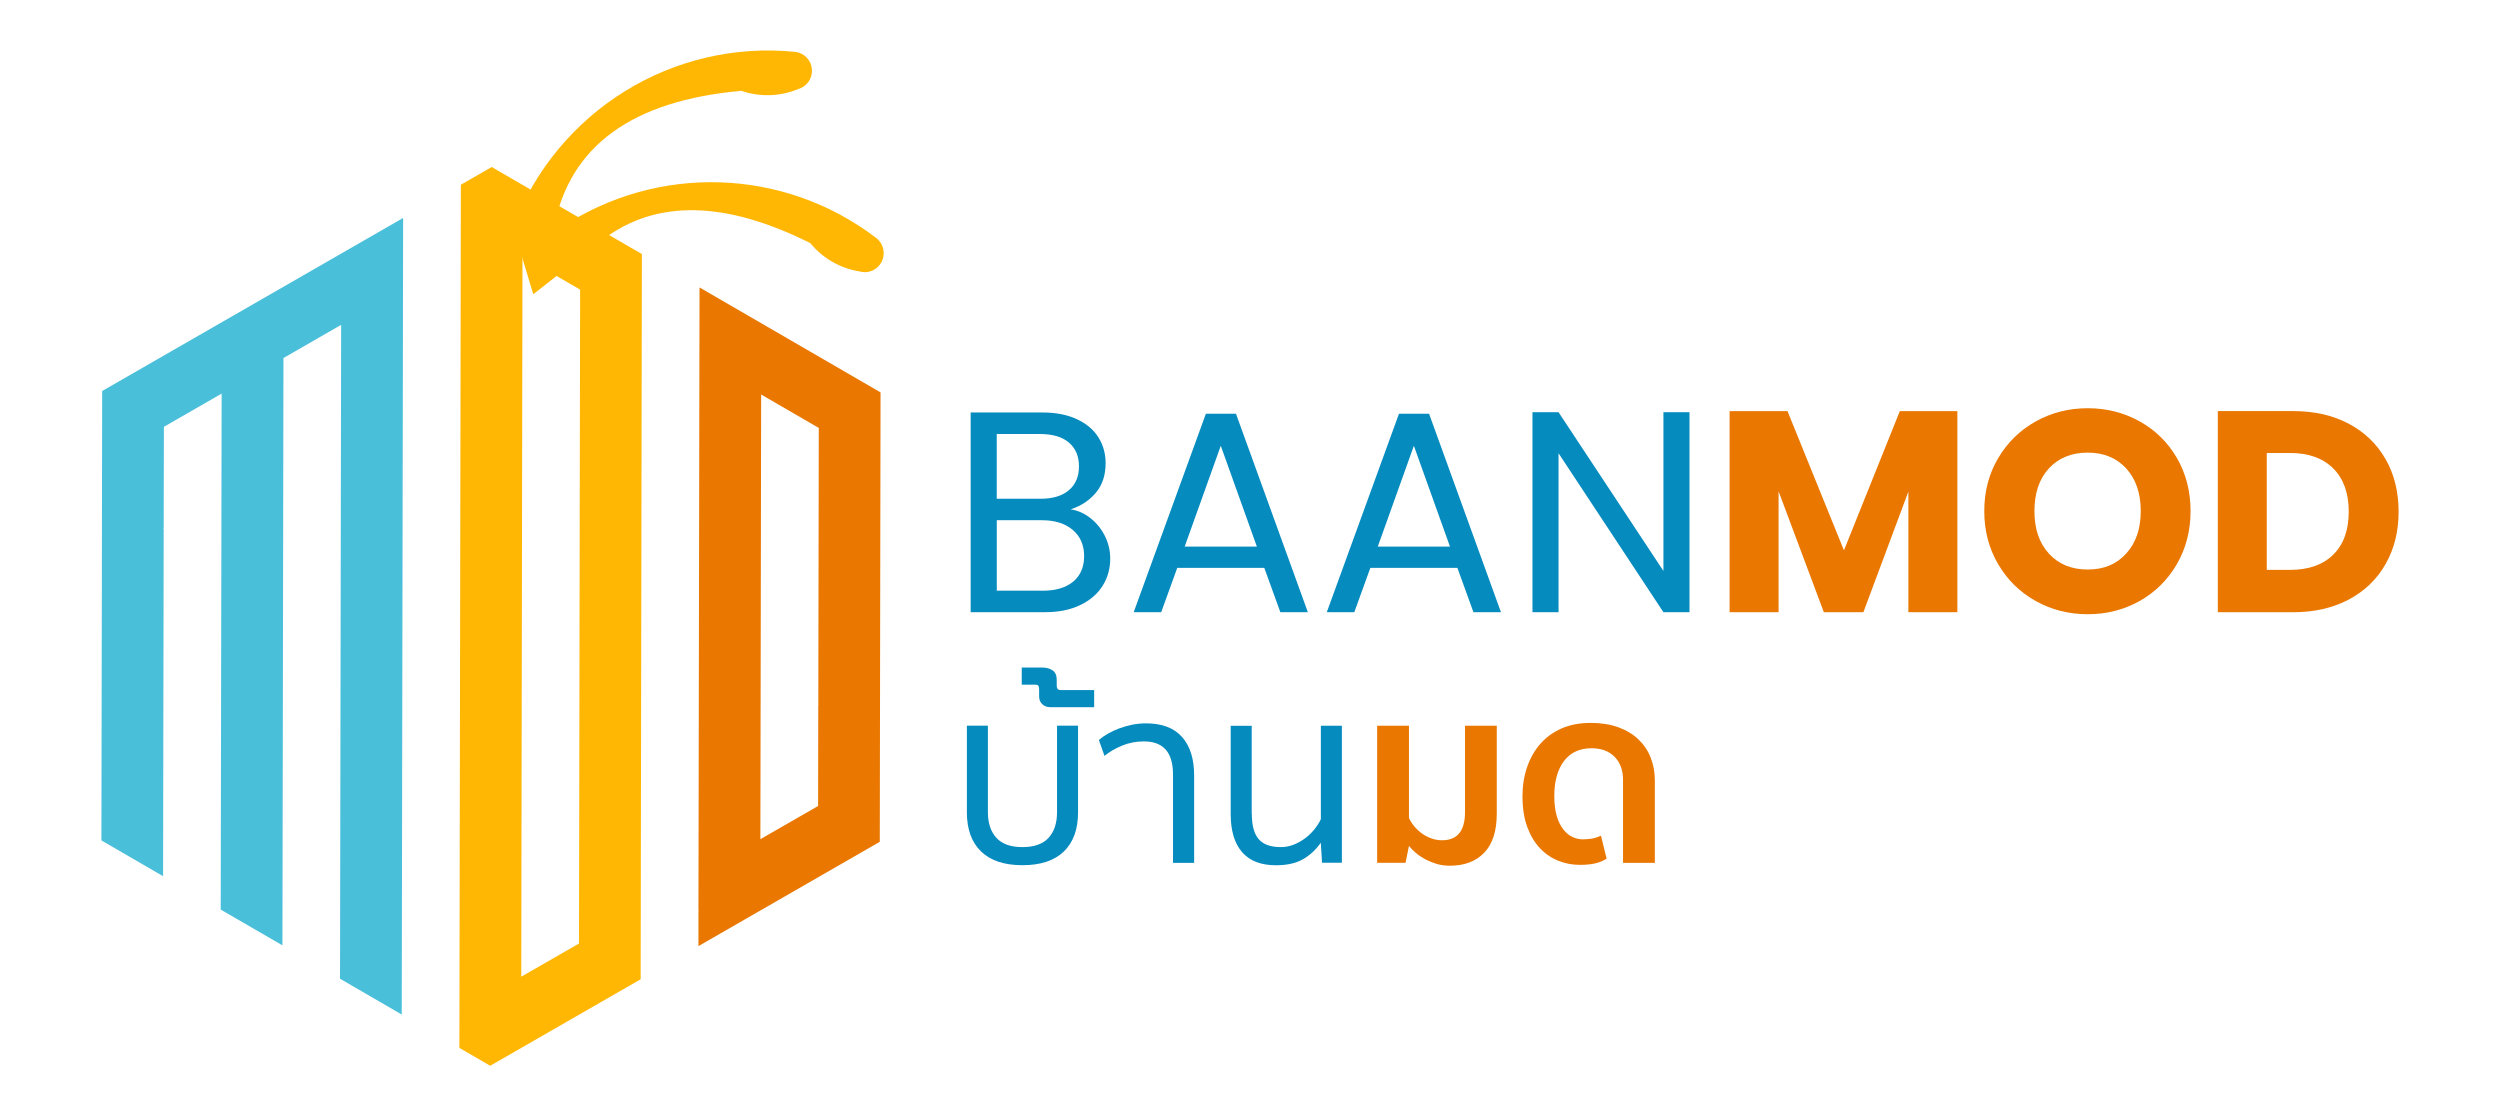 <svg xmlns="http://www.w3.org/2000/svg" id="Layer_1" viewBox="0 0 488.87 218.29"><defs><style>      .st0 {        fill-rule: evenodd;      }      .st0, .st1 {        fill: #ffb703;      }      .st2 {        fill: none;      }      .st3 {        fill: #e97700;      }      .st4 {        fill: #058bbe;      }      .st5 {        fill: #49bfda;      }    </style></defs><g><path class="st0" d="M104.28,57.54,117.89,46.85c10.36-7.88,23.89-7.66,40.56.69,2.43,2.97,5.86,4.94,9.64,5.54,1.69.49,3.49-.28,4.3-1.86.81-1.57.41-3.5-.95-4.61-18.18-13.93-43.01-14.6-61.83-2.05-.18-.03-2.32-.28-1.26-.17,3.06-15.84,15.26-24.72,36.62-26.63,3.62,1.24,7.56,1.13,11.1-.34,1.7-.47,2.83-2.08,2.7-3.84-.12-1.77-1.46-3.2-3.21-3.43-23.98-2.45-46.63,11.58-55.24,34.23"></path><g><polygon class="st2" points="148.84 77.15 148.69 164.1 159.97 157.61 160.01 137.8 160.09 137.66 160.01 137.62 160.1 83.68 148.84 77.15"></polygon><polygon class="st2" points="113.29 144.16 113.31 130.68 113.44 56.63 102.17 50.1 101.93 190.99 113.22 184.5 113.29 144.16"></polygon><polygon class="st5" points="19.83 164.34 31.89 171.34 32.01 103.45 31.93 103.41 32.01 103.27 32.02 96.83 32.05 83.46 43.34 76.97 43.16 177.87 55.23 184.86 55.43 70.01 66.71 63.52 66.49 191.39 78.56 198.39 78.83 42.62 19.98 76.46 19.83 164.34"></polygon><path class="st1" d="M90.12,36.13l-.29,168.78,6.03,3.5,29.32-16.86.05-.03.05-.09.24-141.75-29.37-17.02-6.05,3.48ZM102.17,50.1l11.27,6.53-.13,74.05-.02,13.48-.07,40.34-11.29,6.49.24-140.89Z"></path><path class="st3" d="M136.79,56.21l-.21,121.82.08.05-.08.14v6.79s35.46-20.4,35.46-20.4l.15-87.88-35.4-20.52ZM160.09,137.66l-.08.14-.03,19.81-11.29,6.49.15-86.95,11.27,6.53-.09,53.94.08.05Z"></path></g></g><g><path class="st4" d="M213.26,101.34c1.18.93,2.11,2.09,2.8,3.47.69,1.38,1.04,2.86,1.04,4.43,0,1.98-.5,3.76-1.51,5.35-1.01,1.59-2.47,2.84-4.4,3.75-1.92.92-4.19,1.37-6.81,1.37h-14.57v-39.05h14.01c2.65,0,4.91.44,6.78,1.32,1.87.88,3.27,2.06,4.2,3.56.93,1.49,1.4,3.17,1.4,5.04,0,2.32-.63,4.23-1.88,5.74-1.25,1.51-2.9,2.61-4.96,3.28,1.42.22,2.72.8,3.89,1.74ZM194.91,97.53h8.57c2.39,0,4.24-.56,5.55-1.68,1.31-1.12,1.96-2.67,1.96-4.65s-.65-3.53-1.96-4.65c-1.31-1.12-3.19-1.68-5.66-1.68h-8.46v12.66ZM209.87,113.73c1.42-1.2,2.13-2.86,2.13-4.99s-.75-3.87-2.24-5.13c-1.49-1.25-3.49-1.88-5.99-1.88h-8.85v13.78h9.02c2.54,0,4.52-.6,5.94-1.79Z"></path><path class="st4" d="M247.24,111.04h-17.03l-3.14,8.68h-5.38l14.12-38.82h5.88l14.06,38.82h-5.38l-3.14-8.68ZM245.78,106.89l-7.06-19.72-7.06,19.72h14.12Z"></path><path class="st4" d="M285,111.04h-17.03l-3.14,8.68h-5.38l14.12-38.82h5.88l14.06,38.82h-5.38l-3.14-8.68ZM283.54,106.89l-7.06-19.72-7.06,19.72h14.12Z"></path><path class="st4" d="M330.38,119.72h-5.1l-20.51-31.09v31.09h-5.1v-39.11h5.1l20.51,31.04v-31.04h5.1v39.11Z"></path><path class="st3" d="M382.76,80.39v39.33h-9.58v-23.59l-8.8,23.59h-7.73l-8.85-23.64v23.64h-9.58v-39.33h11.32l11.04,27.23,10.93-27.23h11.26Z"></path><path class="st3" d="M398.08,117.53c-3.08-1.72-5.53-4.12-7.34-7.2-1.81-3.08-2.72-6.54-2.72-10.39s.91-7.3,2.72-10.36c1.81-3.06,4.26-5.45,7.34-7.17,3.08-1.72,6.47-2.58,10.17-2.58s7.09.86,10.17,2.58c3.08,1.72,5.51,4.11,7.28,7.17,1.77,3.06,2.66,6.52,2.66,10.36s-.9,7.31-2.69,10.39-4.22,5.48-7.28,7.2c-3.06,1.72-6.44,2.58-10.14,2.58s-7.09-.86-10.17-2.58ZM415.79,108.23c1.89-2.09,2.83-4.85,2.83-8.29s-.94-6.25-2.83-8.32c-1.89-2.07-4.4-3.11-7.54-3.11s-5.7,1.03-7.59,3.08c-1.89,2.05-2.83,4.84-2.83,8.35s.94,6.25,2.83,8.32,4.42,3.11,7.59,3.11,5.65-1.04,7.54-3.14Z"></path><path class="st3" d="M459.29,82.86c3.1,1.64,5.5,3.95,7.2,6.92,1.7,2.97,2.55,6.4,2.55,10.28s-.85,7.27-2.55,10.25c-1.7,2.99-4.11,5.3-7.23,6.95-3.12,1.64-6.73,2.46-10.84,2.46h-14.73v-39.33h14.73c4.15,0,7.77.82,10.87,2.47ZM456.26,108.46c2.02-1.98,3.03-4.78,3.03-8.4s-1.01-6.44-3.03-8.46c-2.02-2.02-4.84-3.02-8.46-3.02h-4.54v22.86h4.54c3.62,0,6.44-.99,8.46-2.97Z"></path></g><g><path class="st4" d="M199.95,165.65c2.3,0,4-.61,5.1-1.82,1.1-1.21,1.65-2.87,1.65-4.98v-16.94h4.11v16.94c0,3.32-.93,5.87-2.78,7.66-1.85,1.79-4.55,2.68-8.09,2.68s-6.24-.89-8.09-2.68c-1.85-1.79-2.78-4.34-2.78-7.66v-16.94h4.11v16.94c0,2.11.55,3.76,1.65,4.98,1.1,1.21,2.8,1.82,5.1,1.82Z"></path><path class="st4" d="M205.26,138.28c-.54,0-1.02-.19-1.44-.57-.41-.38-.62-.89-.62-1.53v-1.34c0-.35-.05-.6-.14-.74-.1-.14-.33-.22-.72-.22h-2.54v-3.35h3.92c.89,0,1.6.19,2.13.57s.79.99.79,1.82v1.2c0,.26.06.45.17.6.11.14.34.22.69.22h6.46v3.35h-8.71Z"></path><path class="st4" d="M229.38,168.71v-17.27c0-4.31-1.9-6.46-5.69-6.46-1.53,0-2.97.28-4.31.84-1.34.56-2.47,1.22-3.4,1.99l-1.1-3.11c.48-.41,1.06-.82,1.75-1.22.69-.4,1.44-.75,2.25-1.05.81-.3,1.66-.54,2.54-.72.88-.17,1.76-.26,2.66-.26,3.13,0,5.48.88,7.06,2.66,1.58,1.77,2.37,4.28,2.37,7.54v17.08h-4.12Z"></path><path class="st4" d="M244.79,159.14c0,2.27.45,3.92,1.34,4.95.89,1.04,2.34,1.56,4.35,1.56.8,0,1.59-.14,2.37-.43s1.52-.69,2.23-1.2c.7-.51,1.32-1.09,1.87-1.75.54-.65.99-1.35,1.34-2.08v-18.28h4.11v26.8h-3.88l-.24-3.92c-.93,1.34-2.07,2.41-3.45,3.21-1.37.8-3.14,1.2-5.31,1.2-2.94,0-5.14-.85-6.63-2.56-1.48-1.71-2.23-4.19-2.23-7.44v-17.27h4.11v17.23Z"></path><path class="st3" d="M286.47,141.92h6.22v17.18c0,3.38-.81,5.93-2.44,7.63-1.63,1.71-3.88,2.56-6.75,2.56-.93,0-1.79-.12-2.58-.36s-1.54-.54-2.22-.91c-.69-.37-1.3-.78-1.84-1.24s-.99-.92-1.34-1.36l-.67,3.3h-5.55v-26.8h6.22v18.04c.29.61.65,1.17,1.1,1.7.45.53.96.99,1.53,1.39s1.19.71,1.84.93,1.32.33,1.99.33c3,0,4.5-1.83,4.5-5.5v-16.89Z"></path><path class="st3" d="M317.38,168.71v-16.22c0-1.88-.55-3.38-1.65-4.5s-2.61-1.67-4.52-1.67c-2.33,0-4.12.84-5.38,2.51-1.26,1.67-1.89,3.95-1.89,6.82,0,1.6.17,2.93.5,4s.77,1.94,1.32,2.61c.54.67,1.14,1.15,1.79,1.44.65.29,1.3.43,1.94.43s1.24-.05,1.79-.14c.56-.1,1.16-.29,1.79-.57l1.1,4.5c-.67.41-1.41.72-2.22.91-.81.19-1.83.29-3.04.29-1.44,0-2.82-.26-4.16-.79-1.34-.53-2.54-1.34-3.59-2.44s-1.89-2.5-2.51-4.19c-.62-1.69-.93-3.7-.93-6.03,0-2.01.29-3.88.89-5.62.59-1.74,1.44-3.25,2.56-4.55,1.12-1.29,2.5-2.3,4.16-3.04,1.66-.73,3.57-1.1,5.74-1.1,2.04,0,3.84.29,5.41.86,1.56.57,2.87,1.36,3.92,2.37s1.85,2.19,2.39,3.57c.54,1.37.81,2.84.81,4.4v16.17h-6.22Z"></path></g></svg>